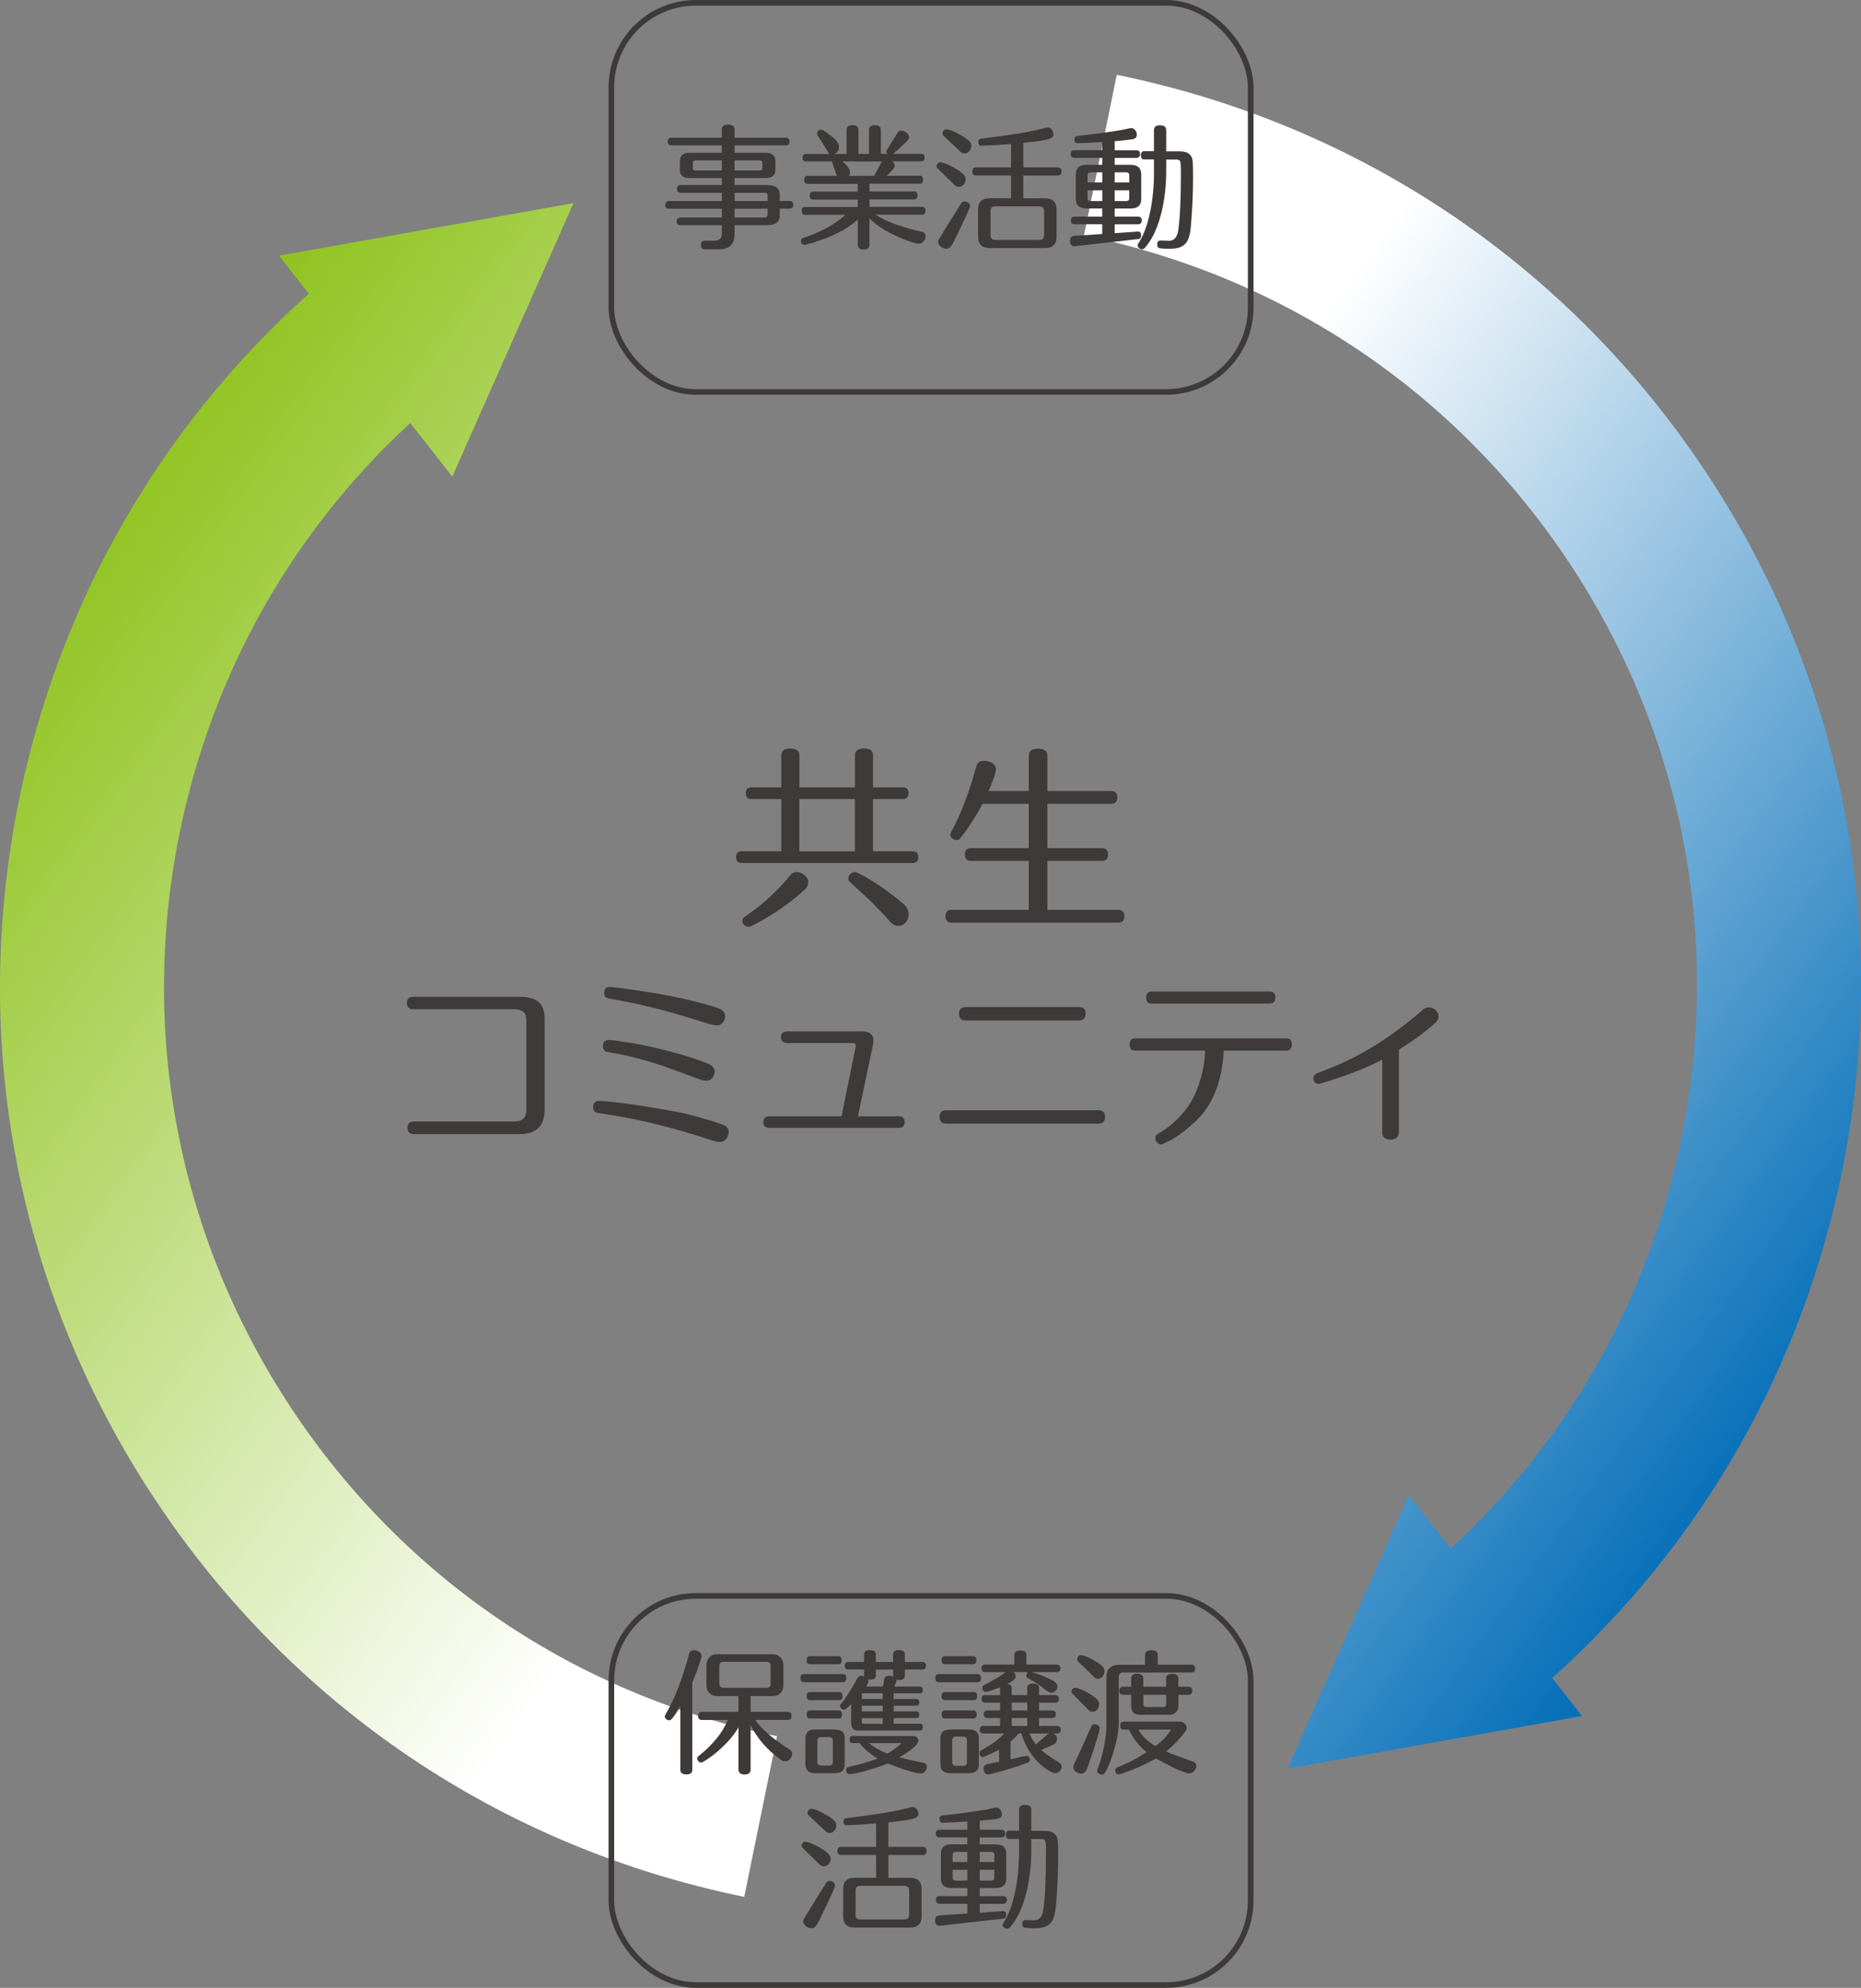 <?xml version="1.0" encoding="UTF-8"?><svg id="_レイヤー_2" xmlns="http://www.w3.org/2000/svg" xmlns:xlink="http://www.w3.org/1999/xlink" viewBox="0 0 454.01 484.85"><rect x="0" y="0" width="454.01" height="484.85" fill="#808080" stroke="none"/><defs><style>.cls-1{fill:url(#linear-gradient);}.cls-2{fill:#3e3a39;}.cls-3{fill:url(#linear-gradient-2);}.cls-4{fill:none;stroke:#3e3a39;stroke-width:1.37px;}</style><linearGradient id="linear-gradient" x1="187.44" y1="135.24" x2="452.07" y2="327.51" gradientUnits="userSpaceOnUse"><stop offset=".23" stop-color="#fff"/><stop offset="1" stop-color="#036eb8"/></linearGradient><linearGradient id="linear-gradient-2" x1="451.88" y1="-1440.88" x2="716.52" y2="-1248.61" gradientTransform="translate(718.46 -1095.23) rotate(-180)" gradientUnits="userSpaceOnUse"><stop offset=".21" stop-color="#fff"/><stop offset="1" stop-color="#8fc31f"/></linearGradient></defs><g id="_コンテンツ"><path class="cls-1" d="m416.31,115.37c-33.42-50.53-84.51-85.02-143.87-97.12l-7.99,39.19c48.89,9.97,90.97,38.38,118.5,80,27.52,41.62,37.19,91.46,27.23,140.35-7.94,38.93-27.58,73.54-56.26,99.93l-10.25-13.07-29.57,66.71,71.84-12.82-7.27-9.27c36.13-32.3,60.85-75.15,70.7-123.5,12.1-59.36.36-119.88-33.06-170.41Z"/><path class="cls-3" d="m37.7,365.53c33.42,50.53,84.51,85.02,143.87,97.12l7.99-39.19c-48.89-9.97-90.97-38.38-118.5-80-27.52-41.62-37.19-91.46-27.23-140.35,7.94-38.93,27.58-73.54,56.26-99.93l10.25,13.07,29.57-66.71-71.84,12.82,7.27,9.27C39.22,103.92,14.5,146.77,4.64,195.12c-12.1,59.36-.36,119.88,33.06,170.41Z"/><path class="cls-2" d="m190.23,52.45c0,1.65-1,2.47-3,2.47h-8.03v2.17c0,2.48-1.25,3.72-3.75,3.72h-3.49c-.66,0-.99-.35-.99-1.05s.31-1.05.92-1.05h2.4c1.21,0,1.81-.57,1.81-1.71v-2.07h-10.01c-.68,0-1.02-.31-1.02-.92s.34-.96,1.02-.96h10.01v-2.14h-12.81c-.66,0-.99-.3-.99-.89,0-.66.33-.99.99-.99h12.81v-2.01h-10.01c-.61,0-.92-.32-.92-.96s.31-.92.92-.92h10.01v-1.71h-7.9c-1.56,0-2.34-.67-2.34-2.01v-2.11c0-1.36.78-2.04,2.34-2.04h7.9v-1.81h-12.28c-.62,0-.92-.31-.92-.92s.31-.96.92-.96h12.28v-2.01c0-.79.52-1.19,1.55-1.19s1.55.4,1.55,1.19v2.01h12.48c.61,0,.92.32.92.96s-.31.92-.92.92h-12.48v1.81h7.57c1.6,0,2.4.68,2.4,2.04v2.11c0,1.34-.8,2.01-2.4,2.01h-7.57v1.71h8.03c2,0,3,.8,3,2.4v1.48h2.37c.61,0,.92.32.92.96s-.31.92-.92.92h-2.37v1.55Zm-14.12-13.33h-6.39c-.46,0-.69.19-.69.56v1.35c0,.37.23.56.69.56h6.39v-2.47Zm9.88,1.91v-1.35c0-.37-.22-.56-.66-.56h-6.12v2.47h6.12c.44,0,.66-.19.66-.56Zm-6.78,8h8.07v-1.38c0-.42-.24-.62-.72-.62h-7.34v2.01Zm0,4.02h7.34c.48,0,.72-.24.72-.72v-1.42h-8.07v2.14Z"/><path class="cls-2" d="m209.26,53.53c-2.68,2.55-6.9,4.6-12.68,6.16-.11.02-.21.03-.3.03-.57,0-.86-.32-.86-.95,0-.4.16-.64.49-.72,4.28-1.4,7.73-3.29,10.34-5.66h-9.84c-.55,0-.82-.32-.82-.96s.27-.95.82-.95h12.84v-1.81h-10.9c-.55,0-.82-.32-.82-.95s.27-.99.82-.99h10.9v-1.88h-12.25c-.55,0-.82-.32-.82-.96s.27-.99.82-.99h7.18c-.81-2.3-1.22-3.42-1.22-3.36,0-.04.01-.1.03-.17h-6.39c-.55,0-.82-.3-.82-.89s.27-.92.82-.92h5.86c-.18-.07-.3-.17-.36-.3-.57-1.01-1.43-2.38-2.57-4.12-.11-.18-.16-.36-.16-.56,0-.61.33-.92.99-.92.18,0,.35.05.53.16,2.24,1.47,3.47,2.61,3.69,3.42.07.24.1.47.1.69,0,.81-.38,1.35-1.15,1.61h3v-5.83c0-.79.48-1.18,1.45-1.18s1.45.39,1.45,1.18v5.83h2.57v-5.83c0-.79.48-1.18,1.45-1.18s1.45.39,1.45,1.18v5.83h1.65c-.22-.2-.33-.41-.33-.63,0-.09.03-.17.1-.26.57-.94,1.47-2.39,2.7-4.35.2-.29.48-.43.86-.43.44,0,.87.16,1.28.49.42.33.63.69.63,1.09,0,.29-.12.55-.36.79-.81.86-1.99,1.95-3.52,3.29h6.85c.55,0,.82.31.82.92s-.27.89-.82.89h-7.11c.42.29.63.63.63,1.02,0,.22-.08.45-.23.69-.55.68-1.13,1.28-1.75,1.81h8.07c.55,0,.82.33.82.99s-.27.96-.82.96h-12.25v1.88h10.9c.55,0,.82.33.82.99s-.27.95-.82.95h-10.9v1.81h12.84c.55,0,.82.32.82.95s-.27.96-.82.96h-11.36c2.35,1.6,6.15,3.01,11.39,4.21.55.11.82.46.82,1.05,0,.48-.17.91-.51,1.28-.34.37-.75.56-1.23.56-.13,0-.27-.02-.43-.07-1.84-.44-3.82-1.2-5.93-2.27-2.46-1.23-4.32-2.52-5.6-3.89v6.42c0,.81-.47,1.22-1.42,1.22s-1.42-.41-1.42-1.22v-6.16Zm-1.88-11.42c0,.29-.09.55-.26.79h6.12c.7-1.27,1.34-2.45,1.91-3.52h-9.61c1.23,1.01,1.84,1.92,1.84,2.73Z"/><path class="cls-2" d="m235.47,43.16c.07.2.1.4.1.59,0,.46-.16.88-.48,1.25-.32.37-.71.56-1.17.56-.39,0-.72-.13-.99-.39-.92-.9-2.34-2.28-4.25-4.15-.13-.11-.2-.26-.2-.46,0-.24.09-.47.26-.67.18-.21.37-.31.59-.31.7,0,1.84.44,3.42,1.32,1.58.88,2.48,1.63,2.7,2.27Zm1.15,7.28c-.2.64-.94,2.3-2.22,4.99-1.28,2.69-2.08,4.24-2.39,4.64-.31.41-.67.61-1.09.61-.48,0-.93-.16-1.35-.49-.48-.37-.72-.79-.72-1.25,0-.2.07-.38.2-.56,1.25-2.08,3.07-5.04,5.47-8.86.18-.26.44-.4.79-.4.33,0,.64.11.92.33.29.22.43.47.43.76,0,.07-.01.14-.03.23Zm.26-15.38c.04.18.07.35.07.53,0,.48-.16.91-.48,1.28-.32.37-.71.56-1.17.56-.42,0-.76-.15-1.02-.46-.02,0-1.39-1.29-4.12-3.88-.15-.13-.23-.31-.23-.53,0-.26.09-.5.28-.71.19-.21.4-.31.64-.31.66,0,1.78.44,3.36,1.32,1.58.88,2.47,1.61,2.67,2.21Zm20.87,22.75c0,1.8-.94,2.7-2.83,2.7h-13.47c-1.89,0-2.83-.9-2.83-2.7v-6.78c0-1.78.94-2.67,2.83-2.67h5.2v-5.56h-8.49c-.64,0-.95-.33-.95-.99s.32-.99.95-.99h8.49v-5.7c-2.9.24-5.3.38-7.21.43-.5,0-.76-.3-.76-.89,0-.5.2-.78.59-.82,3.47-.44,6.06-.79,7.77-1.05,2.94-.44,5.5-.94,7.67-1.51.2-.07.49-.13.89-.2.39,0,.72.19.99.56.26.37.4.77.4,1.19,0,.59-.61,1.02-1.83,1.27-1.22.25-3.06.5-5.51.74v5.99h8.4c.61,0,.92.33.92.99s-.31.99-.92.99h-8.4v5.56h5.27c1.89,0,2.83.89,2.83,2.67v6.78Zm-3.03-.4v-5.99c0-.72-.42-1.09-1.25-1.09h-10.6c-.81,0-1.22.36-1.22,1.09v5.99c0,.75.41,1.12,1.22,1.12h10.6c.83,0,1.25-.37,1.25-1.12Z"/><path class="cls-2" d="m262.89,34.93c-.51,0-.76-.31-.76-.92,0-.5.2-.78.59-.82l1.88-.23c2-.2,4.94-.6,8.82-1.22l2.37-.49h.13c.42,0,.76.16,1.02.49.26.33.4.7.4,1.12,0,.64-.38,1.01-1.15,1.12-1.19.18-2.6.33-4.25.46v2.21h5.27c.61,0,.92.31.92.92s-.31.95-.92.95h-5.27v1.68h3.85c1.76,0,2.63.78,2.63,2.34v6.02c0,1.54-.88,2.3-2.63,2.3h-3.85v1.98h5.66c.64,0,.95.31.95.92s-.32.95-.95.95h-5.66v2.17l5.63-.4h.1c.48,0,.72.31.72.92,0,.48-.18.78-.53.89l-15.41,1.74c-.09.02-.16.03-.23.03-.79,0-1.19-.42-1.19-1.25,0-.46.11-.8.33-1.02.18-.15.4-.24.66-.26l6.88-.46v-2.37h-6.72c-.61,0-.92-.32-.92-.95s.31-.92.92-.92h6.72v-1.98h-3.85c-1.73,0-2.6-.77-2.6-2.3v-6.02c0-1.56.87-2.34,2.6-2.34h3.85v-1.68h-6.78c-.61,0-.92-.32-.92-.95s.31-.92.92-.92h6.78v-2.01c-2.77.18-4.77.27-6.02.3Zm6.02,9.58v-2.47h-2.77c-.55,0-.82.23-.82.69v1.78h3.59Zm0,4.54v-2.63h-3.59v1.94c0,.46.27.69.82.69h2.77Zm3.03-7.01v2.47h3.56v-1.78c0-.46-.27-.69-.82-.69h-2.73Zm0,4.38v2.63h2.73c.55,0,.82-.23.82-.69v-1.94h-3.56Zm9.58-14.68c0-.79.49-1.18,1.48-1.18s1.51.39,1.51,1.18v5.17h3.29c2.04,0,3.11.89,3.19,2.67.04,1.05.07,2.23.07,3.52,0,4.02-.18,8.02-.53,12.02-.15,1.82-.5,3.14-1.05,3.95-.7.99-1.83,1.51-3.39,1.58-.35.02-.69.03-1.02.03-.72,0-1.42-.04-2.07-.13-.46-.04-.69-.35-.69-.92,0-.64.27-.96.82-.96.15,0,.5.01,1.05.03.42.02.76.03,1.02.03,1.27,0,2.03-.91,2.27-2.73.42-3.07.63-7.78.63-14.12,0-1.58-.08-2.46-.25-2.65-.16-.19-.42-.29-.77-.31h-2.57v2.6c0,3.69-.38,7.11-1.15,10.27-.92,3.75-2.27,6.64-4.05,8.66-.18.22-.41.33-.69.33s-.54-.1-.76-.3c-.22-.2-.33-.41-.33-.63,0-.13.03-.25.1-.36,1.32-1.95,2.32-4.63,3-8.03.59-2.92.89-6.01.89-9.28v-3.29h-2.4c-.53,0-.79-.33-.79-.99s.26-1.02.79-1.02h2.4v-5.14Z"/><path class="cls-2" d="m168.9,431.67c0,.75-.48,1.12-1.45,1.12s-1.48-.37-1.48-1.12v-15.57c-.77,1.43-1.5,2.52-2.21,3.29-.13.13-.3.2-.49.2-.26,0-.51-.09-.74-.28-.23-.19-.35-.4-.35-.64,0-.15.04-.3.13-.43,2.28-3.84,4.21-8.8,5.79-14.88.13-.57.55-.86,1.25-.86.46,0,.88.13,1.25.38.37.25.56.58.56.97,0,.11-.01.21-.03.3-.68,2.3-1.43,4.38-2.24,6.22v21.3Zm23.28-12.18h-7.94c1.45,2.17,4.31,4.63,8.59,7.38.29.18.43.46.43.86,0,.46-.16.89-.49,1.28-.33.4-.74.59-1.22.59-.4,0-.79-.15-1.19-.46-3.23-2.37-5.64-5.16-7.24-8.36v10.83c0,.79-.49,1.19-1.48,1.19s-1.48-.39-1.48-1.19v-10.3c-.94,1.65-2.29,3.29-4.05,4.94-1.56,1.47-3.13,2.66-4.71,3.56-.13.07-.25.1-.36.1-.22,0-.43-.1-.64-.31-.21-.21-.31-.43-.31-.67s.08-.42.23-.53c3.58-2.85,5.99-5.82,7.24-8.89h-6.32c-.61,0-.92-.33-.92-.99s.31-.99.92-.99h8.92v-3.85h-5.24c-.77,0-1.39-.25-1.86-.74-.47-.49-.71-1.12-.71-1.89v-4.97c0-.75.24-1.37.71-1.86.47-.49,1.09-.74,1.86-.74h13.63c.77,0,1.39.25,1.86.74.47.49.71,1.11.71,1.86v4.97c0,.77-.24,1.4-.71,1.89-.47.49-1.09.74-1.86.74h-5.43v3.85h9.05c.64,0,.95.33.95.99s-.32.99-.95.99Zm-4.18-8.82v-4.35c0-.66-.34-.99-1.02-.99h-10.44c-.7,0-1.05.33-1.05.99v4.35c0,.66.35.99,1.05.99h10.44c.68,0,1.02-.33,1.02-.99Z"/><path class="cls-2" d="m205.64,410.3h-9.55c-.55,0-.82-.33-.82-.99s.27-.99.82-.99h9.55c.55,0,.82.34.82,1.02,0,.64-.27.95-.82.95Zm.43,20.02c0,1.45-.8,2.17-2.4,2.17h-4.81c-1.58,0-2.37-.72-2.37-2.17v-6.35c0-1.43.79-2.14,2.37-2.14h4.81c1.6,0,2.4.71,2.4,2.14v6.35Zm-1.55-24.4h-6.91c-.55,0-.82-.33-.82-.99s.27-.99.82-.99h6.91c.55,0,.82.34.82,1.02,0,.64-.27.95-.82.95Zm.2,8.76h-7.11c-.55,0-.82-.33-.82-.99s.27-.99.82-.99h7.11c.55,0,.82.33.82.99s-.27.99-.82.99Zm-.13,4.48h-6.98c-.55,0-.82-.33-.82-.99s.27-.99.82-.99h6.98c.55,0,.82.34.82,1.02,0,.64-.27.96-.82.96Zm-1.42,10.6v-5.2c0-.57-.31-.86-.92-.86h-1.94c-.61,0-.92.29-.92.86v5.2c0,.57.31.86.92.86h1.94c.61,0,.92-.29.92-.86Zm4.48-14.09c-.55.53-1.04.94-1.48,1.25-.09.07-.19.1-.3.1-.22,0-.43-.12-.64-.35-.21-.23-.31-.46-.31-.67,0-.11.03-.2.1-.26,1.08-1.16,2.49-3.36,4.25-6.59.15-.28.45-.43.89-.43.18,0,.4.07.66.2-.02-.11-.03-.23-.03-.36v-1.35h-3.85c-.57,0-.86-.3-.86-.89,0-.64.29-.96.86-.96h3.85v-1.84c0-.7.46-1.05,1.38-1.05,1.01,0,1.51.35,1.51,1.05v1.84h4.21v-1.84c0-.7.46-1.05,1.38-1.05.99,0,1.48.35,1.48,1.05v1.84h4.21c.64,0,.95.31.95.92s-.32.92-.95.92h-4.21v1.48c0,.72-.47,1.09-1.42,1.09-.24,0-.47-.04-.69-.13.04.11.07.21.07.3,0,.13-.02.24-.07.33l-.49,1.09h6.29c.46,0,.69.26.69.79,0,.57-.23.86-.69.86h-6.42v1.38h5.43c.55,0,.82.27.82.82s-.27.82-.82.82h-5.43v1.38h5.43c.55,0,.82.27.82.82s-.27.82-.82.82h-5.43v1.38h6.42c.46,0,.69.26.69.79,0,.57-.23.86-.69.86h-15.18c-1.08,0-1.61-.65-1.61-1.94v-4.48Zm11.75,12.97c.72.2,2.7.65,5.93,1.35.5.09.76.41.76.95,0,.42-.14.79-.41,1.12-.27.33-.62.49-1.04.49h-.03c-.86-.02-2.26-.36-4.21-1.02-1.62-.57-2.89-1.04-3.79-1.42-1.16.48-2.71,1.01-4.64,1.58-2.28.68-3.85,1.02-4.71,1.02-.55,0-.82-.33-.82-.99,0-.42.15-.66.46-.72,3.05-.7,5.45-1.39,7.21-2.07-1.82-1.1-3.3-2.36-4.44-3.79h-1.71c-.46,0-.69-.28-.69-.86s.23-.86.69-.86h14.52c1.03,0,1.55.37,1.55,1.12,0,.94-1.54,2.3-4.61,4.08Zm-4.05-15.64h-5.1v1.38h5.1v-1.38Zm-5.1,4.41h5.1v-1.38h-5.1v1.38Zm5.1,1.65h-5.1v.86c0,.35.15.53.46.53h4.64v-1.38Zm-4.08-7.7h4.12l.33-1.81c.11-.55.53-.82,1.25-.82.37,0,.69.07.95.2-.02-.07-.03-.14-.03-.23v-1.48h-4.21v1.35c0,.72-.46,1.09-1.38,1.09-.2,0-.38-.02-.56-.07.09.15.13.32.13.49,0,.29-.2.71-.59,1.28Zm5.17,16.36c1.34-.75,2.47-1.57,3.39-2.47l-.1-.1h-7.74c1.1.94,2.58,1.8,4.44,2.57Z"/><path class="cls-2" d="m238.5,410.3h-9.48c-.55,0-.82-.33-.82-.99s.27-.99.82-.99h9.48c.55,0,.82.34.82,1.02,0,.64-.27.95-.82.95Zm.3,20.02c0,1.45-.8,2.17-2.4,2.17h-4.61c-1.58,0-2.37-.72-2.37-2.17v-6.35c0-1.43.79-2.14,2.37-2.14h4.61c1.6,0,2.4.71,2.4,2.14v6.35Zm-1.42-24.4h-6.85c-.55,0-.82-.33-.82-.99s.27-.99.82-.99h6.85c.55,0,.82.34.82,1.02,0,.64-.27.95-.82.95Zm.2,8.76h-7.05c-.55,0-.82-.33-.82-.99s.27-.99.82-.99h7.05c.55,0,.82.33.82.99s-.27.99-.82.99Zm-.13,4.48h-6.91c-.55,0-.82-.33-.82-.99s.27-.99.82-.99h6.91c.55,0,.82.34.82,1.02,0,.64-.27.96-.82.96Zm-1.55,10.67v-5.4c0-.57-.31-.86-.92-.86h-1.75c-.61,0-.92.29-.92.86v5.4c0,.57.31.86.92.86h1.75c.61,0,.92-.29.92-.86Zm4.58-17.19c-.55,0-.82-.35-.82-1.05,0-.26.08-.43.23-.49.94-.46,2.3-1.22,4.08-2.27.31-.22.76-.55,1.35-.99h-4.91c-.64,0-.95-.31-.95-.92s.32-.92.95-.92h7.05v-2.4c0-.7.48-1.05,1.45-1.05s1.48.35,1.48,1.05v2.4h7.41c.61,0,.92.31.92.92s-.31.92-.92.92h-6.12c.77.18,1.8.54,3.09,1.09,1.03.44,1.78.79,2.24,1.05.64.4.96.88.96,1.45,0,.39-.19.75-.56,1.05-.29.26-.58.39-.89.39-.37,0-.85-.23-1.42-.69-1.29-1.05-2.73-2.01-4.31-2.86-.26-.15-.4-.38-.4-.69,0-.37.15-.64.46-.79h-3.56c.33.31.49.67.49,1.09,0,.51-.67,1.11-2.01,1.81.7.11,1.05.45,1.05,1.02v1.68h3.79v-1.75c0-.7.47-1.05,1.42-1.05s1.45.35,1.45,1.05v1.75h3.92c.61,0,.92.31.92.92s-.31.92-.92.92h-3.92v1.91h3.19c.61,0,.92.31.92.92s-.31.92-.92.92h-3.19v1.94h4.35c.64,0,.95.31.95.92s-.32.92-.95.92h-.89c.61.26.92.71.92,1.35,0,.5-.18.89-.53,1.15-.24.18-1.35.68-3.33,1.51.99.9,2.45,1.92,4.38,3.06.42.24.63.58.63,1.02,0,.4-.16.76-.48,1.09-.32.33-.68.49-1.07.49-.46,0-1.11-.28-1.94-.82-3.03-2.02-5.15-4.97-6.35-8.86h-.66c-.59.72-1.25,1.39-1.98,2.01v4.31c.68-.18,1.35-.34,2.01-.49.97-.22,1.61-.33,1.94-.33.5,0,.76.29.76.86,0,.39-.16.65-.49.76-2.72,1.03-5.74,1.95-9.05,2.77-.33.07-.55.1-.66.1-.72,0-1.09-.52-1.09-1.55,0-.51.36-.85,1.09-1.02.15-.02,1.05-.2,2.7-.53v-2.93c-.46.26-1.67.83-3.62,1.71-.11.04-.22.07-.33.07-.55,0-.82-.33-.82-.99,0-.29.09-.47.26-.56,2.63-1.4,4.54-2.8,5.73-4.18h-5.04c-.61,0-.92-.31-.92-.92s.31-.92.92-.92h4.05v-1.94h-3.03c-.64,0-.95-.31-.95-.92s.32-.92.95-.92h3.03v-1.91h-3.56c-.64,0-.95-.31-.95-.92s.32-.92.95-.92h3.56v-1.68c0-.09.01-.16.03-.23-1.91.75-3.08,1.12-3.52,1.12Zm10.14,4.54v-1.91h-3.79v1.91h3.79Zm0,3.79v-1.94h-3.79v1.94h3.79Zm4.41,2.5c.37-.35.68-.57.92-.66h-4.81c.42.99.94,1.88,1.58,2.67.72-.61,1.49-1.28,2.3-2.01Z"/><path class="cls-2" d="m268.03,415.11c.07.18.1.36.1.56,0,.48-.15.91-.44,1.28-.3.37-.68.56-1.14.56-.35,0-.66-.12-.92-.36-.88-.9-2.22-2.26-4.02-4.08-.13-.11-.2-.25-.2-.43,0-.24.08-.47.25-.67.16-.21.36-.31.58-.31.66,0,1.73.42,3.23,1.27,1.49.84,2.35,1.58,2.57,2.19Zm-3.05,16.71c-.27.49-.64.75-1.1.77h-.1c-.5,0-.95-.16-1.35-.48-.4-.32-.59-.69-.59-1.1,0-.18.03-.34.1-.49,1.12-2.35,2.56-5.51,4.31-9.48.15-.33.44-.49.86-.49.28,0,.55.09.81.28.25.19.38.41.38.67,0,.42-.48,2.12-1.45,5.1-.97,2.99-1.59,4.72-1.86,5.22Zm4.39-24.74c.04.15.07.33.07.53,0,.46-.15.88-.44,1.27s-.68.58-1.14.58c-.37,0-.69-.14-.95-.43-.02-.02-1.33-1.29-3.92-3.82-.13-.13-.2-.31-.2-.53,0-.24.09-.47.26-.67.18-.21.37-.31.59-.31.64,0,1.71.42,3.21,1.25,1.5.83,2.34,1.55,2.52,2.14Zm9.98-1.05v-2.4c0-.75.52-1.12,1.55-1.12s1.55.37,1.55,1.12v2.4h8.07c.7,0,1.05.32,1.05.95s-.35.96-1.05.96h-16.66c-.24,0-.46.09-.64.28-.19.19-.28.39-.28.61v11.36c0,1.58-.33,3.6-.99,6.06-.68,2.55-1.46,4.57-2.34,6.06-.2.35-.48.53-.86.53-.29,0-.54-.1-.76-.3-.22-.2-.33-.41-.33-.62,0-.09.01-.16.03-.23.61-1.45,1.14-3.25,1.58-5.4.44-2.15.66-4.01.66-5.56v-11.72c0-1.98,1.08-2.96,3.23-2.96h6.19Zm9.81,16.3c-1.51,1.98-3.07,3.59-4.67,4.84.81.4,1.93.85,3.36,1.35,1.69.59,2.81,1,3.36,1.22.44.18.66.5.66.99s-.18.88-.53,1.25c-.35.37-.78.56-1.28.56-.18,0-.34-.02-.49-.07-1.84-.57-4.35-1.76-7.51-3.56-3.18,1.71-6.12,2.98-8.82,3.82-.09.02-.19.03-.3.03-.57,0-.86-.32-.86-.95,0-.4.18-.66.53-.79,2.35-.86,4.72-2.07,7.11-3.66-1.76-1.38-3.19-3.21-4.31-5.5h-1.35c-.51,0-.76-.32-.76-.96s.25-.99.76-.99h13.66c.5,0,.93.15,1.27.44.34.3.51.65.51,1.07,0,.31-.11.6-.33.89Zm.76-8.96h-2.44v2.7c0,.68-.21,1.21-.64,1.6-.43.38-.94.58-1.53.58h-7.24c-1.4,0-2.11-.72-2.11-2.17v-2.7h-1.98c-.61,0-.92-.33-.92-.99s.31-.99.92-.99h1.98v-1.98c0-.79.49-1.19,1.48-1.19s1.48.4,1.48,1.19v1.98h5.56v-1.98c0-.77.5-1.15,1.51-1.15s1.48.38,1.48,1.15v1.98h2.44c.64,0,.96.33.96.99s-.32.99-.96.99Zm-8.03,12.51c1.56-1.14,2.83-2.48,3.82-4.02h-8.03c.99,1.65,2.39,2.99,4.21,4.02Zm2.6-12.51h-5.56v2.27c0,.48.24.72.72.72h4.02c.55,0,.82-.24.82-.72v-2.27Z"/><path class="cls-2" d="m202.55,452.8c.07.2.1.4.1.59,0,.46-.16.88-.48,1.25-.32.37-.71.56-1.17.56-.4,0-.72-.13-.99-.39-.92-.9-2.34-2.28-4.25-4.15-.13-.11-.2-.26-.2-.46,0-.24.09-.47.26-.67.18-.21.37-.31.59-.31.7,0,1.84.44,3.42,1.32,1.58.88,2.48,1.63,2.7,2.27Zm1.15,7.28c-.2.64-.94,2.3-2.22,4.99-1.28,2.69-2.08,4.24-2.39,4.64-.31.41-.67.61-1.09.61-.48,0-.93-.17-1.35-.49-.48-.37-.72-.79-.72-1.25,0-.2.07-.38.2-.56,1.25-2.08,3.07-5.04,5.47-8.86.18-.26.44-.4.79-.4.33,0,.64.11.92.33.29.22.43.47.43.76,0,.07-.01.14-.03.23Zm.26-15.38c.04.18.07.35.07.53,0,.48-.16.91-.48,1.28-.32.37-.71.56-1.17.56-.42,0-.76-.15-1.02-.46-.02,0-1.39-1.29-4.12-3.88-.15-.13-.23-.31-.23-.53,0-.26.09-.5.28-.71.19-.21.4-.31.64-.31.66,0,1.78.44,3.36,1.32,1.58.88,2.47,1.61,2.67,2.21Zm20.87,22.75c0,1.8-.94,2.7-2.83,2.7h-13.47c-1.89,0-2.83-.9-2.83-2.7v-6.78c0-1.78.94-2.67,2.83-2.67h5.2v-5.56h-8.49c-.64,0-.95-.33-.95-.99s.32-.99.95-.99h8.49v-5.7c-2.9.24-5.3.38-7.21.43-.5,0-.76-.3-.76-.89,0-.5.2-.78.59-.82,3.47-.44,6.06-.79,7.77-1.05,2.94-.44,5.5-.94,7.67-1.51.2-.07.49-.13.89-.2.4,0,.72.19.99.56.26.37.39.77.39,1.19,0,.59-.61,1.02-1.83,1.27-1.22.25-3.06.5-5.51.74v5.99h8.4c.61,0,.92.33.92.99s-.31.99-.92.99h-8.4v5.56h5.27c1.89,0,2.83.89,2.83,2.67v6.78Zm-3.03-.4v-5.99c0-.72-.42-1.09-1.25-1.09h-10.6c-.81,0-1.22.36-1.22,1.09v5.99c0,.75.41,1.12,1.22,1.12h10.6c.83,0,1.25-.37,1.25-1.12Z"/><path class="cls-2" d="m229.97,444.57c-.51,0-.76-.31-.76-.92,0-.5.2-.78.59-.82l1.88-.23c2-.2,4.94-.6,8.82-1.22l2.37-.49h.13c.42,0,.76.16,1.02.49.26.33.4.7.4,1.12,0,.64-.38,1.01-1.15,1.12-1.19.18-2.6.33-4.25.46v2.21h5.27c.61,0,.92.31.92.92s-.31.95-.92.95h-5.27v1.68h3.85c1.76,0,2.63.78,2.63,2.34v6.02c0,1.54-.88,2.3-2.63,2.3h-3.85v1.98h5.66c.64,0,.96.31.96.92s-.32.96-.96.96h-5.66v2.17l5.63-.4h.1c.48,0,.72.31.72.92,0,.48-.18.78-.53.89l-15.41,1.74c-.09.02-.16.03-.23.03-.79,0-1.18-.42-1.18-1.25,0-.46.11-.8.33-1.02.18-.15.39-.24.66-.26l6.88-.46v-2.37h-6.72c-.61,0-.92-.32-.92-.96s.31-.92.92-.92h6.72v-1.98h-3.85c-1.73,0-2.6-.77-2.6-2.3v-6.02c0-1.56.87-2.34,2.6-2.34h3.85v-1.68h-6.78c-.61,0-.92-.32-.92-.95s.31-.92.92-.92h6.78v-2.01c-2.77.18-4.77.27-6.02.3Zm6.02,9.58v-2.47h-2.77c-.55,0-.82.23-.82.69v1.78h3.59Zm0,4.54v-2.63h-3.59v1.94c0,.46.27.69.82.69h2.77Zm3.03-7.01v2.47h3.56v-1.78c0-.46-.27-.69-.82-.69h-2.73Zm0,4.38v2.63h2.73c.55,0,.82-.23.82-.69v-1.94h-3.56Zm9.58-14.68c0-.79.49-1.18,1.48-1.18s1.51.39,1.51,1.18v5.17h3.29c2.04,0,3.11.89,3.19,2.67.04,1.05.07,2.23.07,3.52,0,4.02-.18,8.02-.53,12.02-.15,1.82-.5,3.14-1.05,3.95-.7.99-1.83,1.51-3.39,1.58-.35.02-.69.03-1.02.03-.72,0-1.42-.04-2.07-.13-.46-.04-.69-.35-.69-.92,0-.64.27-.96.82-.96.15,0,.5.01,1.05.03.42.02.76.03,1.02.03,1.27,0,2.03-.91,2.27-2.73.42-3.07.63-7.78.63-14.12,0-1.58-.08-2.46-.25-2.65-.16-.19-.42-.29-.77-.31h-2.57v2.6c0,3.69-.38,7.11-1.15,10.27-.92,3.75-2.27,6.64-4.05,8.66-.18.22-.41.33-.69.33s-.54-.1-.76-.3c-.22-.2-.33-.41-.33-.63,0-.13.03-.25.1-.36,1.32-1.95,2.32-4.63,3-8.03.59-2.92.89-6.01.89-9.28v-3.29h-2.4c-.53,0-.79-.33-.79-.99s.26-1.02.79-1.02h2.4v-5.14Z"/><path class="cls-2" d="m222.64,210.48h-41.69c-.92,0-1.37-.47-1.37-1.42s.46-1.42,1.37-1.42h9.66v-12.75h-7.3c-.92,0-1.37-.47-1.37-1.42s.46-1.42,1.37-1.42h7.3v-7.82c0-1.1.73-1.66,2.18-1.66s2.23.55,2.23,1.66v7.82h13.55v-7.82c0-1.1.74-1.66,2.23-1.66s2.18.55,2.18,1.66v7.82h7.3c.92,0,1.37.47,1.37,1.42s-.46,1.42-1.37,1.42h-7.3v12.75h9.67c.92,0,1.37.47,1.37,1.42s-.46,1.42-1.37,1.42Zm-26.11,6.3c-2.84,2.65-6.03,5.02-9.57,7.11-.63.38-1.56.9-2.8,1.56l-1.09.52c-.16.06-.33.09-.52.09-.38,0-.71-.15-1-.45-.28-.3-.43-.64-.43-1.02,0-.41.16-.71.47-.9l1.37-1c.47-.32,1.2-.85,2.18-1.61,2.87-2.34,5.42-4.86,7.63-7.58.44-.54.98-.81,1.61-.81.6,0,1.22.25,1.85.76.63.5.95,1.04.95,1.61,0,.73-.22,1.3-.66,1.71Zm-1.52-9.14h13.55v-12.75h-13.55v12.75Zm26.67,15.49c0,.82-.33,1.53-1,2.13-.41.38-.93.57-1.56.57-.79,0-1.56-.47-2.32-1.42-.19-.28-1.63-1.8-4.31-4.55-1.55-1.42-3.29-3.02-5.21-4.79-.22-.19-.33-.44-.33-.76,0-.38.15-.74.45-1.09.3-.35.67-.52,1.11-.52.22,0,.46.06.71.19,3.25,1.55,6.96,4.06,11.13,7.53.85.7,1.29,1.6,1.33,2.7Z"/><path class="cls-2" d="m234.15,204.61c-.16.19-.4.28-.71.28-.41,0-.78-.12-1.11-.36-.33-.24-.5-.55-.5-.92,0-.22.06-.43.19-.62,2.4-4.42,4.45-9.78,6.16-16.06.25-.92.87-1.37,1.85-1.37.69,0,1.33.16,1.9.47.69.41,1.04.93,1.04,1.56,0,.79-.6,2.58-1.8,5.35h9.81v-8.62c0-1.14.76-1.71,2.27-1.71s2.27.57,2.27,1.71v8.62h15.54c1.01,0,1.52.52,1.52,1.56s-.51,1.56-1.52,1.56h-15.54v10.8h13.27c1.01,0,1.52.52,1.52,1.56s-.51,1.56-1.52,1.56h-13.27v11.94h17.25c1.01,0,1.52.52,1.52,1.56s-.51,1.56-1.52,1.56h-40.65c-.98,0-1.47-.52-1.47-1.56s.49-1.56,1.47-1.56h18.86v-11.94h-14.12c-.98,0-1.47-.52-1.47-1.56s.49-1.56,1.47-1.56h14.12v-10.8h-11.28c-1.77,3.32-3.62,6.16-5.54,8.53Z"/><path class="cls-2" d="m132.86,270.74c0,3.92-2.05,5.88-6.16,5.88h-25.68c-1.07,0-1.61-.52-1.61-1.56s.54-1.52,1.61-1.52h24.45c1.96,0,2.94-.93,2.94-2.79v-22.03c0-1.71-.98-2.56-2.94-2.56h-24.59c-1.07,0-1.61-.5-1.61-1.52s.54-1.52,1.61-1.52h25.82c2.02,0,3.52.36,4.5,1.09,1.11.85,1.66,2.26,1.66,4.22v22.32Z"/><path class="cls-2" d="m177.77,276.05c0,.63-.2,1.2-.59,1.71-.4.5-.89.76-1.49.76-.66,0-1.33-.13-1.99-.38-4.55-1.49-8.69-2.7-12.41-3.65-3.98-1.01-7.88-1.83-11.7-2.46-.88-.13-2.13-.32-3.74-.57-.76-.13-1.14-.6-1.14-1.42,0-1.01.5-1.52,1.52-1.52h.05c.54,0,1.67.09,3.41.28,3.89.41,9.24,1.25,16.06,2.51,1.23.22,3.21.73,5.92,1.52,3.03.85,4.81,1.46,5.33,1.82.52.36.78.83.78,1.4Zm-3.41-14.73c0,.6-.19,1.13-.57,1.59-.38.46-.85.69-1.42.69-.54,0-1.22-.16-2.04-.47-1.83-.69-4.63-1.72-8.39-3.08-4.04-1.36-7.72-2.35-11.04-2.98-.63-.09-1.56-.27-2.8-.52-.66-.16-1-.62-1-1.37,0-1.01.5-1.52,1.52-1.52.44,0,1.17.08,2.18.24.85.13,2.21.33,4.07.62,3.06.57,6.17,1.28,9.33,2.13,3.06.82,5.84,1.72,8.34,2.7,1.2.47,1.8,1.14,1.8,1.99Zm2.56-13.5c0,.6-.2,1.13-.59,1.59-.4.46-.88.69-1.45.69-.47,0-1.22-.16-2.23-.47-5.05-1.55-7.77-2.37-8.15-2.46-2.94-.85-5.65-1.55-8.15-2.08-1.33-.32-3.35-.73-6.06-1.23-.47-.09-1.07-.21-1.8-.33-.73-.13-1.09-.55-1.09-1.28,0-1.01.44-1.52,1.33-1.52.35,0,1.36.11,3.03.33,5.97.79,10.87,1.61,14.69,2.46,3.73.88,6.55,1.64,8.48,2.27,1.33.44,1.99,1.12,1.99,2.04Z"/><path class="cls-2" d="m220.7,273.63c0,.98-.52,1.47-1.56,1.47h-31.36c-1.04,0-1.56-.47-1.56-1.42s.52-1.42,1.56-1.42h17.53l3.46-17.01v-.19c0-.44-.22-.66-.66-.66h-16.01c-1.04,0-1.56-.49-1.56-1.47,0-.92.52-1.37,1.56-1.37h18.19c1.86,0,2.8.73,2.8,2.18,0,.25-.03.57-.09.95l-3.7,17.58h9.85c1.04,0,1.56.46,1.56,1.37Z"/><path class="cls-2" d="m269.59,272.4c0,1.11-.55,1.66-1.66,1.66h-37.05c-1.11,0-1.66-.55-1.66-1.66s.55-1.61,1.66-1.61h37.05c1.11,0,1.66.54,1.66,1.61Zm-4.74-25.25c0,1.17-.55,1.75-1.66,1.75h-27.57c-1.11,0-1.66-.55-1.66-1.66s.55-1.61,1.66-1.61h27.57c1.1,0,1.66.51,1.66,1.52Z"/><path class="cls-2" d="m313.79,256.25h-15.26c-.35,7.52-2.65,13.28-6.92,17.29-2.4,2.24-4.53,3.82-6.4,4.74l-1.56.76c-.16.06-.3.09-.43.09-.38,0-.7-.17-.97-.5-.27-.33-.4-.67-.4-1.02,0-.41.13-.71.38-.9l1.52-.95c2.05-1.29,3.93-3.06,5.64-5.31,1.42-1.83,2.54-4.11,3.36-6.82.79-2.56,1.2-5.02,1.23-7.39h-17.15c-.82,0-1.23-.47-1.23-1.42,0-1.04.41-1.56,1.23-1.56h36.96c.92,0,1.37.49,1.37,1.47s-.46,1.52-1.37,1.52Zm-4.07-11.47h-28.81c-.85,0-1.28-.47-1.28-1.42,0-1.01.43-1.52,1.28-1.52h28.81c.95,0,1.42.47,1.42,1.42,0,1.01-.47,1.52-1.42,1.52Z"/><path class="cls-2" d="m350.94,247.95c0,.5-.22.98-.66,1.42-.6.57-1.44,1.28-2.51,2.13-2.15,1.67-4.31,3.17-6.49,4.5v20.04c0,1.26-.69,1.9-2.08,1.9s-1.99-.63-1.99-1.9v-17.58c-4.3,2.21-9.33,4.15-15.11,5.83-.13.03-.25.05-.38.05-.85,0-1.28-.46-1.28-1.37,0-.5.24-.88.71-1.14.98-.38,2.38-.93,4.22-1.66,6.95-2.84,13.85-7.17,20.7-12.98.28-.25.71-.62,1.28-1.09.32-.22.69-.35,1.14-.38.66-.03,1.24.18,1.73.64.49.46.73.99.73,1.59Z"/><rect class="cls-4" x="149.15" y=".69" width="155.97" height="94.91" rx="20.62" ry="20.62"/><rect class="cls-4" x="149.15" y="389.25" width="155.97" height="94.91" rx="20.62" ry="20.62"/></g></svg>